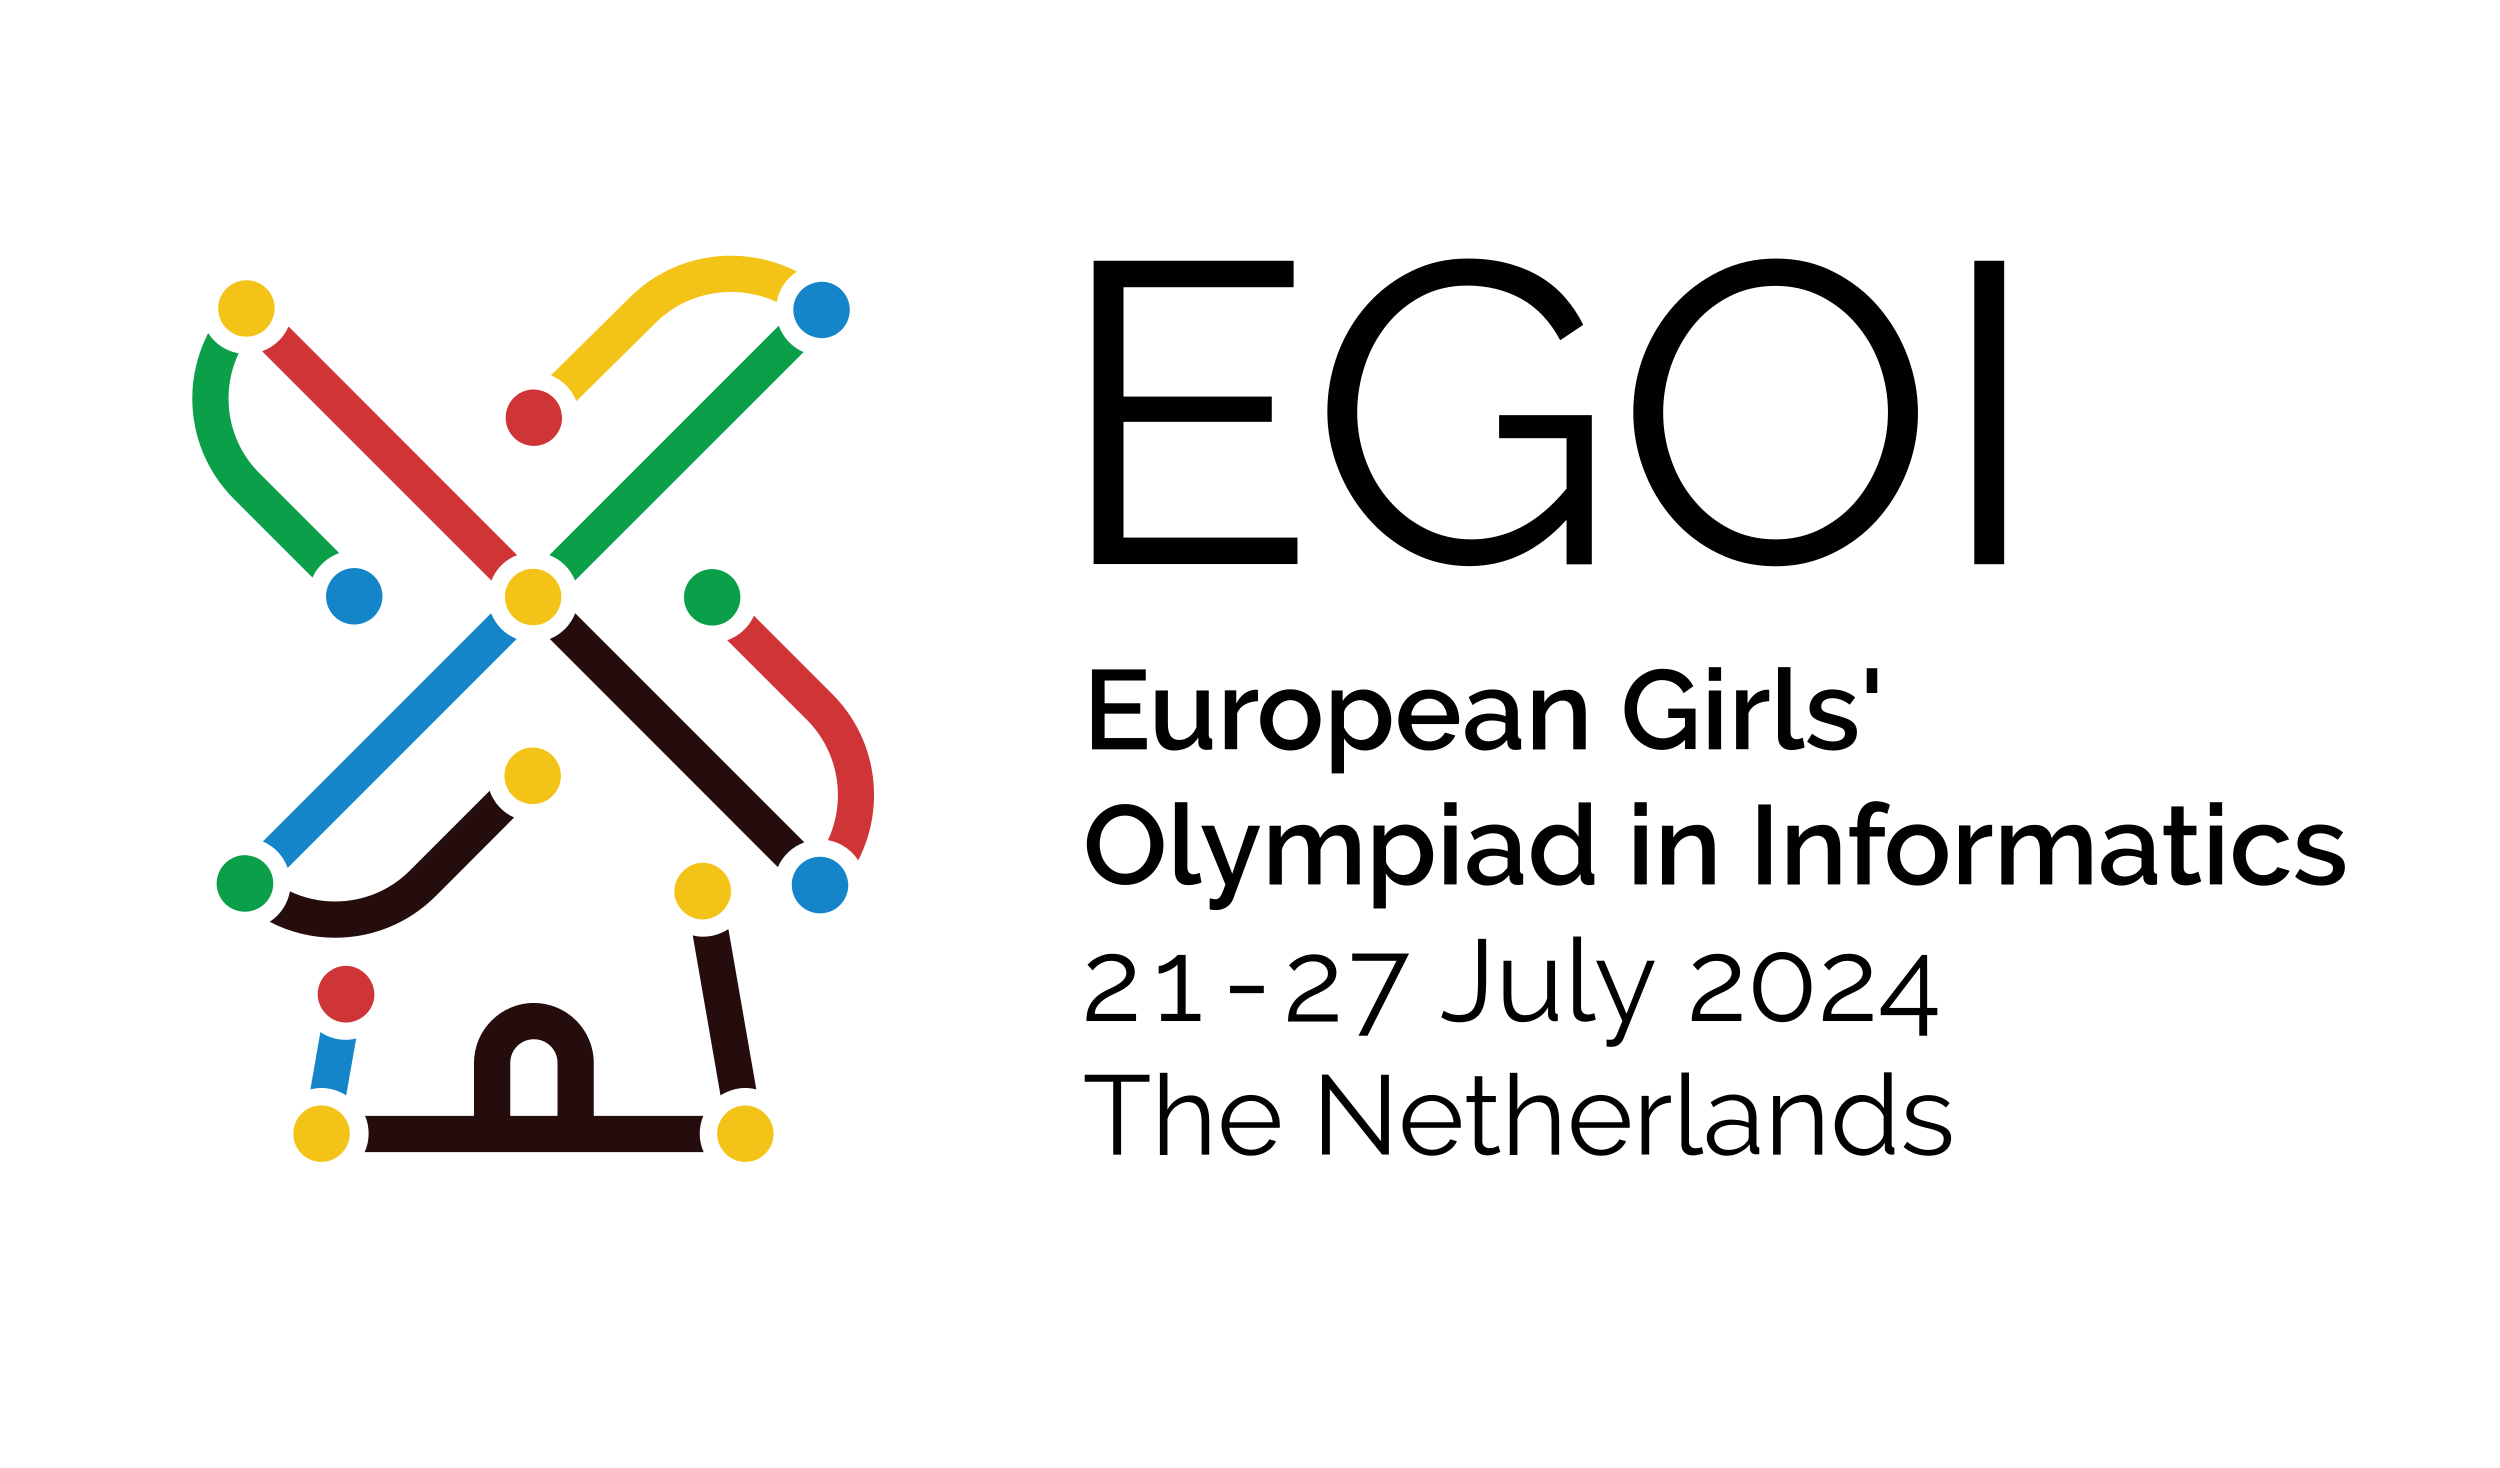 <?xml version="1.0" encoding="UTF-8"?>
<svg version="1.1" id="Layer_1" x="0px" y="0px" viewBox="0 0 1682.5 987.7" style="enable-background:new 0 0 1682.5 987.7;" xmlns="http://www.w3.org/2000/svg">
  <style type="text/css">
	.st0{fill:#010101;}
	.st1{fill:#250D0E;}
	.st2{fill:#F3C417;}
	.st3{fill:#1385C8;}
	.st4{fill:#CF3537;}
	.st5{fill:#0B9F49;}
	@keyframes wind { /* define the animation wind */
	    from { /* CSS start */
		transform-origin: 358.817px 401.595px; 
	  	transform: rotate3d(0,0,1,0deg);
	    } 

	    to { /* CSS final state */
		transform-origin: 358.817px 401.595px; 
	  	transform: rotate3d(0,0,1,360deg);
	    } 
	}
	.sail{
	  animation: wind 4s normal linear infinite; /* apply animation wind */
	}
</style>
  <g>
    <path class="st0" d="M873.2,361.8v17.8H736V175.5h134.6v17.8H756.1v73.6h99.8v17h-99.8v77.9H873.2z"/>
    <path class="st0" d="M1054.4,349.7c-19,20.9-40.8,31.3-65.6,31.3c-13.8,0-26.5-3-38.1-8.9c-11.6-5.9-21.7-13.8-30.2-23.6 s-15.2-20.8-20-33.2c-4.8-12.4-7.2-25.1-7.2-38.1c0-13.6,2.4-26.6,7-39.1c4.7-12.5,11.3-23.4,19.7-32.9 c8.4-9.5,18.4-17.1,29.9-22.7c11.5-5.7,24.1-8.5,37.7-8.5c10,0,19.1,1.1,27.3,3.3c8.2,2.2,15.6,5.3,22,9.2 c6.4,3.9,12,8.6,16.7,14.1c4.7,5.5,8.7,11.5,11.9,18L1050,229c-6.7-12.6-15.4-21.9-26.2-27.9c-10.7-5.9-22.9-8.9-36.5-8.9 c-11.3,0-21.5,2.4-30.6,7.2c-9.1,4.8-16.9,11.2-23.3,19.1c-6.4,8-11.4,17.1-14.8,27.3s-5.2,20.8-5.2,31.8c0,11.5,2,22.4,5.9,32.8 c3.9,10.3,9.3,19.4,16.3,27.2c6.9,7.8,15,13.9,24.3,18.5c9.3,4.6,19.4,6.9,30.3,6.9c11.7,0,22.9-2.7,33.5-8.2s20.9-14.1,30.6-26 v-33.9h-45.4v-15.5h62.4v100.4h-17V349.7z"/>
    <path class="st0" d="M1195,381.1c-14.2,0-27.2-2.9-39-8.8c-11.8-5.8-21.9-13.6-30.3-23.3c-8.4-9.7-15-20.7-19.6-33.2 c-4.6-12.5-6.9-25.2-6.9-38.2c0-13.6,2.4-26.6,7.3-39.1c4.9-12.5,11.7-23.5,20.3-33.1c8.6-9.6,18.8-17.2,30.5-22.9 c11.7-5.7,24.3-8.5,38-8.5c14.2,0,27.2,3,39,9.1c11.8,6,21.9,13.9,30.2,23.7c8.3,9.8,14.8,20.8,19.4,33.2c4.6,12.4,6.9,25,6.9,37.8 c0,13.6-2.4,26.6-7.3,39.1c-4.9,12.5-11.6,23.4-20.1,32.9c-8.5,9.5-18.6,17.1-30.3,22.7C1221.2,378.3,1208.6,381.1,1195,381.1z M1119.3,277.6c0,11.1,1.8,21.8,5.5,32.1c3.6,10.3,8.8,19.4,15.5,27.3c6.7,8,14.7,14.3,23.9,19c9.2,4.7,19.5,7,30.8,7 c11.5,0,21.9-2.5,31.3-7.5c9.4-5,17.4-11.5,23.9-19.6c6.5-8,11.5-17.2,15.1-27.3c3.6-10.2,5.3-20.5,5.3-31.1 c0-11.1-1.9-21.8-5.6-32.1c-3.7-10.3-9-19.3-15.7-27.2c-6.7-7.9-14.7-14.1-23.9-18.8c-9.2-4.7-19.4-7-30.5-7 c-11.5,0-22,2.4-31.4,7.3c-9.4,4.9-17.4,11.4-23.9,19.4c-6.5,8.1-11.5,17.2-15.1,27.3C1121.1,256.7,1119.3,267,1119.3,277.6z"/>
    <path class="st0" d="M1328.7,379.7V175.5h20.1v204.2H1328.7z"/>
  </g>
  <g>
    <path class="st0" d="M771.8,496.8v7.5h-36.9v-53.8h36.2v7.5h-27.7v15.3h24v7h-24v16.4H771.8z"/>
    <path class="st0" d="M790.3,505.1c-4.2,0-7.3-1.4-9.4-4.1c-2.1-2.7-3.2-6.7-3.2-12.1v-24.2h8.3v22.6c0,7.1,2.5,10.7,7.6,10.7 c2.4,0,4.6-0.7,6.7-2.2c2.1-1.5,3.8-3.6,4.9-6.4v-24.7h8.3v29.8c0,1,0.2,1.6,0.5,2c0.3,0.4,0.9,0.6,1.8,0.7v7.1 c-0.9,0.2-1.6,0.3-2.1,0.3c-0.6,0-1.1,0.1-1.6,0.1c-1.5,0-2.8-0.4-3.9-1.2c-1.1-0.8-1.6-1.9-1.7-3.2l-0.1-3.9 c-1.8,2.9-4.1,5.1-6.9,6.6C796.7,504.3,793.6,505.1,790.3,505.1z"/>
    <path class="st0" d="M846.5,471.9c-3.2,0.1-6.1,0.8-8.6,2.2c-2.5,1.4-4.3,3.4-5.3,5.9v24.2h-8.3v-39.6h7.7v8.9 c1.4-2.7,3.1-4.9,5.3-6.6c2.2-1.6,4.6-2.5,7.1-2.7c0.5,0,0.9,0,1.3,0c0.3,0,0.6,0,0.9,0.1V471.9z"/>
    <path class="st0" d="M868.4,505.1c-3.1,0-5.9-0.6-8.4-1.7c-2.5-1.1-4.6-2.6-6.4-4.5c-1.8-1.9-3.1-4.1-4.1-6.6 c-1-2.5-1.4-5.1-1.4-7.8c0-2.7,0.5-5.3,1.4-7.8c1-2.5,2.3-4.7,4.1-6.6c1.8-1.9,3.9-3.4,6.4-4.5c2.5-1.1,5.3-1.7,8.4-1.7 s5.9,0.6,8.4,1.7c2.5,1.1,4.6,2.6,6.4,4.5c1.8,1.9,3.2,4.1,4.1,6.6c1,2.5,1.4,5.1,1.4,7.8c0,2.7-0.5,5.3-1.4,7.8 c-1,2.5-2.3,4.7-4.1,6.6c-1.8,1.9-3.9,3.4-6.4,4.5C874.2,504.5,871.4,505.1,868.4,505.1z M856.5,484.6c0,1.9,0.3,3.7,0.9,5.3 c0.6,1.6,1.4,3,2.5,4.2c1.1,1.2,2.3,2.1,3.7,2.8c1.4,0.7,3,1,4.7,1c1.7,0,3.2-0.3,4.7-1c1.4-0.7,2.7-1.6,3.7-2.8 c1.1-1.2,1.9-2.6,2.5-4.2c0.6-1.6,0.9-3.4,0.9-5.3c0-1.9-0.3-3.6-0.9-5.3c-0.6-1.6-1.4-3.1-2.5-4.3c-1.1-1.2-2.3-2.2-3.7-2.8 c-1.4-0.7-3-1-4.7-1c-1.6,0-3.1,0.4-4.6,1.1c-1.4,0.7-2.7,1.7-3.8,2.9c-1.1,1.2-1.9,2.6-2.5,4.3C856.9,481,856.5,482.8,856.5,484.6 z"/>
    <path class="st0" d="M918.7,505.1c-3.2,0-6-0.8-8.4-2.3c-2.4-1.5-4.4-3.5-5.8-5.9v23.6h-8.3v-55.8h7.4v7.1c1.5-2.4,3.5-4.3,5.9-5.7 c2.4-1.4,5.1-2.1,8.1-2.1c2.7,0,5.2,0.6,7.5,1.7c2.3,1.1,4.2,2.6,5.9,4.5c1.7,1.9,3,4,3.9,6.5c0.9,2.5,1.4,5.1,1.4,7.8 c0,2.9-0.4,5.6-1.3,8.1c-0.9,2.5-2.1,4.7-3.6,6.5c-1.6,1.8-3.4,3.3-5.6,4.4C923.6,504.5,921.2,505.1,918.7,505.1z M915.9,498 c1.8,0,3.4-0.4,4.8-1.1c1.4-0.8,2.7-1.8,3.7-3s1.8-2.7,2.4-4.3c0.6-1.6,0.8-3.3,0.8-5c0-1.8-0.3-3.5-0.9-5.2 c-0.6-1.6-1.5-3-2.6-4.2c-1.1-1.2-2.4-2.2-3.9-2.9c-1.5-0.7-3.2-1.1-4.9-1.1c-1.1,0-2.2,0.2-3.3,0.6c-1.2,0.4-2.2,1-3.3,1.7 c-1,0.7-1.9,1.5-2.6,2.5c-0.8,0.9-1.3,2-1.6,3.1v10.4c0.5,1.2,1.2,2.3,2,3.4c0.8,1.1,1.7,2,2.7,2.7c1,0.8,2,1.4,3.2,1.8 C913.5,497.7,914.7,498,915.9,498z"/>
    <path class="st0" d="M961.7,505.1c-3.1,0-5.9-0.5-8.4-1.6c-2.5-1.1-4.7-2.6-6.5-4.4c-1.8-1.9-3.2-4-4.2-6.5c-1-2.5-1.5-5.1-1.5-7.9 c0-2.8,0.5-5.4,1.5-7.9c1-2.5,2.4-4.7,4.2-6.6c1.8-1.9,4-3.4,6.5-4.5c2.5-1.1,5.4-1.6,8.5-1.6c3.1,0,5.9,0.6,8.4,1.7 c2.5,1.1,4.6,2.6,6.4,4.4c1.8,1.8,3.1,4,4,6.4c0.9,2.4,1.4,5,1.4,7.7c0,0.6,0,1.2-0.1,1.7c-0.1,0.5-0.1,1-0.2,1.3H950 c0.1,1.8,0.6,3.4,1.2,4.8c0.7,1.4,1.6,2.6,2.7,3.7c1.1,1,2.3,1.8,3.7,2.4c1.4,0.6,2.8,0.8,4.4,0.8c1.1,0,2.2-0.1,3.3-0.4 c1.1-0.3,2.1-0.7,3-1.2c0.9-0.5,1.7-1.2,2.4-1.9c0.7-0.8,1.3-1.6,1.7-2.5l7.1,2c-1.4,3-3.6,5.4-6.8,7.3 C969.6,504.1,965.9,505.1,961.7,505.1z M973.8,481.5c-0.2-1.7-0.6-3.2-1.3-4.6c-0.7-1.4-1.5-2.6-2.6-3.6c-1.1-1-2.3-1.8-3.7-2.3 c-1.4-0.6-2.9-0.8-4.5-0.8c-1.6,0-3,0.3-4.4,0.8s-2.6,1.3-3.7,2.3c-1.1,1-1.9,2.2-2.6,3.6c-0.7,1.4-1.1,3-1.2,4.6H973.8z"/>
    <path class="st0" d="M999.4,505.1c-1.9,0-3.7-0.3-5.3-1c-1.7-0.6-3.1-1.5-4.2-2.6c-1.2-1.1-2.1-2.4-2.8-3.9c-0.7-1.5-1-3.2-1-4.9 c0-1.9,0.4-3.6,1.2-5.1c0.8-1.5,2-2.8,3.5-3.9c1.5-1.1,3.3-2,5.3-2.6c2-0.6,4.3-0.9,6.8-0.9c1.9,0,3.7,0.2,5.5,0.5 c1.8,0.3,3.5,0.8,4.9,1.3v-2.7c0-2.9-0.8-5.2-2.5-6.9c-1.7-1.6-4.1-2.5-7.2-2.5c-2.1,0-4.2,0.4-6.3,1.2c-2,0.8-4.2,1.9-6.3,3.4 l-2.6-5.3c5.1-3.4,10.4-5.2,15.9-5.2c5.5,0,9.7,1.4,12.7,4.2c3,2.8,4.5,6.8,4.5,12v14.3c0,1.8,0.7,2.7,2.2,2.7v7.1 c-0.8,0.2-1.5,0.3-2.1,0.3c-0.6,0-1.2,0.1-1.7,0.1c-1.6,0-2.9-0.4-3.8-1.2c-0.9-0.8-1.4-1.8-1.6-3.1l-0.2-2.5 c-1.8,2.3-4,4.1-6.5,5.3C1005.1,504.5,1002.3,505.1,999.4,505.1z M1001.6,498.9c2,0,3.9-0.4,5.7-1.1c1.8-0.7,3.2-1.8,4.2-3.1 c1.1-0.9,1.6-1.9,1.6-2.9v-5.2c-1.4-0.6-2.9-1-4.5-1.3c-1.6-0.3-3.1-0.4-4.7-0.4c-3,0-5.4,0.6-7.3,1.9c-1.9,1.3-2.8,3-2.8,5.1 c0,2,0.7,3.6,2.2,5C997.5,498.3,999.4,498.9,1001.6,498.9z"/>
    <path class="st0" d="M1067.1,504.3h-8.3v-22.2c0-3.7-0.6-6.5-1.8-8.1c-1.2-1.7-2.9-2.5-5.3-2.5c-1.2,0-2.4,0.2-3.6,0.7 c-1.2,0.5-2.4,1.1-3.4,1.9s-2,1.8-2.8,3c-0.8,1.1-1.5,2.4-1.9,3.7v23.6h-8.3v-39.6h7.6v8c1.5-2.7,3.7-4.8,6.6-6.3 c2.9-1.5,6.1-2.3,9.5-2.3c2.4,0,4.3,0.4,5.8,1.3c1.5,0.9,2.7,2,3.6,3.5c0.9,1.5,1.5,3.2,1.9,5.2s0.5,4,0.5,6.2V504.3z"/>
    <path class="st0" d="M1134.2,497.7c-4.5,4.7-9.8,7-15.7,7c-3.6,0-6.9-0.7-10-2.2c-3.1-1.5-5.8-3.5-8-6s-4-5.5-5.3-8.8 c-1.3-3.3-1.9-6.8-1.9-10.5s0.6-7.1,1.9-10.4c1.3-3.3,3.1-6.2,5.3-8.6s5-4.4,8.1-5.9s6.5-2.2,10.2-2.2c5.1,0,9.5,1.1,12.9,3.2 c3.5,2.1,6.1,5,7.9,8.5l-6.5,4.7c-1.5-2.9-3.5-5.1-6.1-6.6s-5.4-2.2-8.5-2.2c-2.5,0-4.8,0.5-6.9,1.6c-2.1,1.1-3.8,2.5-5.3,4.3 c-1.5,1.8-2.6,3.9-3.4,6.2c-0.8,2.4-1.2,4.9-1.2,7.4c0,2.7,0.4,5.3,1.3,7.7c0.9,2.4,2.1,4.4,3.6,6.2c1.5,1.8,3.4,3.2,5.5,4.2 c2.1,1,4.4,1.6,6.9,1.6c2.7,0,5.3-0.6,7.8-1.9s4.9-3.3,7.2-6v-5.8h-11.3v-6.3h18.4v27.2h-7.1V497.7z"/>
    <path class="st0" d="M1150,458.2V449h8.3v9.2H1150z M1150,504.3v-39.6h8.3v39.6H1150z"/>
    <path class="st0" d="M1190.6,471.9c-3.2,0.1-6.1,0.8-8.6,2.2s-4.3,3.4-5.3,5.9v24.2h-8.3v-39.6h7.7v8.9c1.4-2.7,3.1-4.9,5.3-6.6 c2.2-1.6,4.6-2.5,7.1-2.7c0.5,0,0.9,0,1.3,0c0.3,0,0.6,0,0.9,0.1V471.9z"/>
    <path class="st0" d="M1196.7,449h8.3v43.9c0,1.5,0.4,2.6,1.1,3.4c0.8,0.8,1.8,1.2,3.2,1.2c0.6,0,1.2-0.1,1.9-0.3 c0.7-0.2,1.4-0.4,2.1-0.7l1.2,6.5c-1.2,0.6-2.7,1-4.3,1.3c-1.7,0.3-3.1,0.5-4.5,0.5c-2.9,0-5.1-0.8-6.7-2.4 c-1.6-1.6-2.4-3.8-2.4-6.7V449z"/>
    <path class="st0" d="M1233.8,505.1c-3.2,0-6.4-0.5-9.5-1.6c-3.2-1-5.9-2.5-8.1-4.4l3.3-5.3c2.4,1.7,4.7,3,7,3.9 c2.3,0.9,4.7,1.3,7.1,1.3c2.5,0,4.4-0.5,5.9-1.4c1.4-1,2.2-2.3,2.2-4.1c0-1.7-0.8-2.9-2.4-3.6c-1.6-0.8-4.1-1.6-7.6-2.5 c-2.5-0.7-4.6-1.3-6.4-1.9c-1.8-0.6-3.2-1.3-4.3-2.1c-1.1-0.8-1.9-1.7-2.4-2.8c-0.5-1.1-0.8-2.3-0.8-3.9c0-2,0.4-3.8,1.2-5.4 c0.8-1.6,1.9-2.9,3.3-4c1.4-1.1,3-1.9,4.9-2.5c1.9-0.6,3.9-0.8,6.1-0.8c3,0,5.8,0.5,8.3,1.4c2.6,0.9,4.9,2.2,6.9,3.9l-3.6,5 c-3.7-2.9-7.6-4.4-11.7-4.4c-2.1,0-3.9,0.4-5.3,1.3c-1.4,0.9-2.2,2.3-2.2,4.2c0,0.8,0.1,1.5,0.4,2c0.3,0.6,0.8,1,1.5,1.4 c0.7,0.4,1.6,0.8,2.7,1.1c1.1,0.3,2.4,0.7,4,1.1c2.7,0.7,5,1.3,6.9,2c1.9,0.7,3.6,1.4,4.8,2.3c1.3,0.9,2.2,1.9,2.8,3.1 c0.6,1.2,0.9,2.6,0.9,4.3c0,3.8-1.4,6.8-4.3,9S1238.7,505.1,1233.8,505.1z"/>
    <path class="st0" d="M1256.3,466.4v-16.7h7.1v16.7H1256.3z"/>
    <path class="st0" d="M757.2,595.6c-3.8,0-7.3-0.8-10.5-2.3c-3.2-1.5-5.9-3.6-8.1-6.1c-2.3-2.6-4-5.5-5.3-8.8 c-1.2-3.3-1.9-6.6-1.9-10.1c0-3.6,0.6-7,2-10.3c1.3-3.3,3.1-6.2,5.4-8.7c2.3-2.5,5-4.5,8.2-6c3.2-1.5,6.6-2.2,10.3-2.2 c3.8,0,7.3,0.8,10.5,2.4c3.2,1.6,5.9,3.7,8.1,6.3c2.2,2.6,4,5.5,5.2,8.7c1.2,3.3,1.9,6.6,1.9,10c0,3.6-0.6,7-1.9,10.3 c-1.3,3.3-3.1,6.2-5.4,8.7c-2.3,2.5-5.1,4.5-8.2,6C764.3,594.9,760.9,595.6,757.2,595.6z M740.1,568.3c0,2.5,0.4,5,1.2,7.4 c0.8,2.4,2,4.5,3.5,6.3c1.5,1.8,3.3,3.3,5.4,4.4c2.1,1.1,4.5,1.6,7.1,1.6c2.7,0,5.1-0.6,7.2-1.7c2.1-1.1,3.9-2.6,5.3-4.5 c1.5-1.9,2.6-4,3.3-6.3c0.8-2.3,1.1-4.7,1.1-7.1c0-2.6-0.4-5-1.2-7.4c-0.8-2.3-2-4.4-3.5-6.2c-1.5-1.8-3.3-3.2-5.4-4.3 c-2.1-1.1-4.4-1.6-7-1.6c-2.7,0-5.1,0.6-7.3,1.7c-2.1,1.1-3.9,2.6-5.4,4.4c-1.5,1.8-2.6,3.9-3.4,6.2 C740.5,563.5,740.1,565.9,740.1,568.3z"/>
    <path class="st0" d="M790.8,539.9h8.3v43.9c0,1.5,0.4,2.6,1.1,3.4s1.8,1.2,3.2,1.2c0.6,0,1.2-0.1,1.9-0.3c0.7-0.2,1.4-0.4,2.1-0.7 l1.2,6.5c-1.2,0.6-2.7,1-4.3,1.3c-1.7,0.3-3.1,0.5-4.5,0.5c-2.9,0-5.1-0.8-6.7-2.4c-1.6-1.6-2.4-3.8-2.4-6.7V539.9z"/>
    <path class="st0" d="M814.1,604.6c0.8,0.2,1.5,0.3,2.2,0.4c0.7,0.1,1.3,0.2,1.8,0.2c0.6,0,1.2-0.1,1.7-0.4c0.5-0.3,1-0.8,1.5-1.5 c0.5-0.7,1-1.7,1.5-3c0.5-1.3,1.2-2.9,1.9-5l-16.3-39.6h8.6l12.3,32.3l10.9-32.3h7.9l-18,48.8c-0.8,2.3-2.2,4.2-4.2,5.7 c-2,1.5-4.6,2.3-7.7,2.3c-0.6,0-1.2,0-1.9-0.1c-0.6-0.1-1.4-0.2-2.2-0.5V604.6z"/>
    <path class="st0" d="M914.8,595.2h-8.3V573c0-3.7-0.6-6.4-1.8-8.1c-1.2-1.7-3-2.6-5.3-2.6c-2.4,0-4.5,0.9-6.5,2.6 c-1.9,1.7-3.3,4-4.2,6.8v23.5h-8.3V573c0-3.7-0.6-6.5-1.8-8.1c-1.2-1.7-2.9-2.5-5.2-2.5c-2.4,0-4.5,0.9-6.5,2.6 c-2,1.7-3.4,4-4.2,6.7v23.6h-8.3v-39.6h7.6v8c1.6-2.8,3.6-4.9,6.2-6.4c2.6-1.5,5.5-2.2,8.8-2.2c3.3,0,5.9,0.9,7.8,2.6 c1.9,1.7,3.1,3.9,3.5,6.4c1.7-2.9,3.8-5.2,6.3-6.7c2.5-1.5,5.4-2.3,8.6-2.3c2.3,0,4.3,0.4,5.8,1.3c1.5,0.9,2.8,2.1,3.7,3.5 c0.9,1.5,1.5,3.2,1.9,5.1c0.4,1.9,0.5,4,0.5,6.2V595.2z"/>
    <path class="st0" d="M946.9,596c-3.2,0-6-0.8-8.4-2.3c-2.4-1.5-4.4-3.5-5.8-5.9v23.6h-8.3v-55.8h7.4v7.1c1.5-2.4,3.5-4.3,5.9-5.7 c2.4-1.4,5.1-2.1,8.1-2.1c2.7,0,5.2,0.6,7.5,1.7c2.3,1.1,4.2,2.6,5.9,4.5c1.7,1.9,3,4,3.9,6.5c0.9,2.5,1.4,5.1,1.4,7.8 c0,2.9-0.4,5.6-1.3,8.1c-0.9,2.5-2.1,4.7-3.6,6.5c-1.6,1.8-3.4,3.3-5.6,4.4C951.9,595.4,949.5,596,946.9,596z M944.2,588.9 c1.8,0,3.4-0.4,4.8-1.1c1.4-0.8,2.7-1.8,3.7-3c1-1.3,1.8-2.7,2.4-4.3c0.6-1.6,0.8-3.3,0.8-5c0-1.8-0.3-3.5-0.9-5.2 c-0.6-1.6-1.5-3-2.6-4.2c-1.1-1.2-2.4-2.2-3.9-2.9c-1.5-0.7-3.2-1.1-4.9-1.1c-1.1,0-2.2,0.2-3.3,0.6c-1.2,0.4-2.2,1-3.3,1.7 c-1,0.7-1.9,1.5-2.6,2.5c-0.8,0.9-1.3,2-1.6,3.1v10.4c0.5,1.2,1.2,2.3,2,3.4c0.8,1.1,1.7,2,2.7,2.7c1,0.8,2,1.4,3.2,1.8 C941.8,588.6,943,588.9,944.2,588.9z"/>
    <path class="st0" d="M972,549.1v-9.2h8.3v9.2H972z M972,595.2v-39.6h8.3v39.6H972z"/>
    <path class="st0" d="M1000.8,596c-1.9,0-3.7-0.3-5.3-1c-1.7-0.6-3.1-1.5-4.2-2.6c-1.2-1.1-2.1-2.4-2.8-3.9c-0.7-1.5-1-3.2-1-4.9 c0-1.9,0.4-3.6,1.2-5.1s2-2.8,3.5-3.9c1.5-1.1,3.3-2,5.3-2.6c2-0.6,4.3-0.9,6.8-0.9c1.9,0,3.7,0.2,5.5,0.5c1.8,0.3,3.5,0.8,4.9,1.3 v-2.7c0-2.9-0.8-5.2-2.5-6.9c-1.7-1.6-4.1-2.5-7.2-2.5c-2.1,0-4.2,0.4-6.3,1.2c-2,0.8-4.2,1.9-6.3,3.4l-2.6-5.3 c5.1-3.4,10.4-5.2,15.9-5.2c5.5,0,9.7,1.4,12.7,4.2c3,2.8,4.5,6.8,4.5,12v14.3c0,1.8,0.7,2.7,2.2,2.7v7.1c-0.8,0.2-1.5,0.3-2.1,0.3 c-0.6,0-1.2,0.1-1.7,0.1c-1.6,0-2.9-0.4-3.8-1.2c-0.9-0.8-1.4-1.8-1.6-3.1l-0.2-2.5c-1.8,2.3-4,4.1-6.5,5.3 C1006.6,595.4,1003.8,596,1000.8,596z M1003.1,589.9c2,0,3.9-0.4,5.7-1.1c1.8-0.7,3.2-1.8,4.2-3.1c1.1-0.9,1.6-1.9,1.6-2.9v-5.2 c-1.4-0.6-2.9-1-4.5-1.3c-1.6-0.3-3.1-0.4-4.7-0.4c-3,0-5.4,0.6-7.3,1.9c-1.9,1.3-2.8,3-2.8,5.1c0,2,0.7,3.6,2.2,5 C999,589.2,1000.8,589.9,1003.1,589.9z"/>
    <path class="st0" d="M1049.2,596c-2.7,0-5.1-0.5-7.4-1.6c-2.3-1.1-4.2-2.6-5.9-4.4c-1.7-1.9-3-4.1-3.9-6.6s-1.4-5.2-1.4-8.1 c0-2.8,0.4-5.4,1.3-7.8c0.9-2.5,2.1-4.6,3.7-6.5s3.5-3.3,5.6-4.4c2.1-1.1,4.5-1.6,7.1-1.6c3.2,0,6,0.8,8.4,2.3 c2.4,1.5,4.3,3.5,5.7,5.9v-23.2h8.3v45.5c0,1,0.2,1.6,0.5,2s0.9,0.6,1.8,0.7v7.1c-0.9,0.2-1.5,0.3-2.1,0.3c-0.5,0-1,0.1-1.3,0.1 c-1.7,0-3-0.4-4.1-1.3c-1.1-0.9-1.6-2-1.7-3.3l-0.1-3c-1.5,2.5-3.5,4.4-6,5.8C1055.1,595.3,1052.3,596,1049.2,596z M1051.2,588.9 c1.2,0,2.4-0.2,3.6-0.6c1.2-0.4,2.3-1,3.3-1.7c1-0.7,1.9-1.5,2.6-2.5c0.7-1,1.2-2,1.5-3.1v-10.4c-0.4-1.3-1.1-2.4-1.9-3.5 s-1.8-2-2.8-2.7c-1.1-0.8-2.2-1.3-3.4-1.7c-1.2-0.4-2.4-0.6-3.6-0.6c-1.7,0-3.2,0.4-4.6,1.1c-1.4,0.8-2.6,1.8-3.6,3 c-1,1.3-1.8,2.7-2.4,4.3c-0.6,1.6-0.9,3.3-0.9,5c0,1.8,0.3,3.5,1,5.2c0.6,1.6,1.5,3,2.6,4.2c1.1,1.2,2.4,2.2,3.8,2.9 C1048,588.5,1049.6,588.9,1051.2,588.9z"/>
    <path class="st0" d="M1100,549.1v-9.2h8.3v9.2H1100z M1100,595.2v-39.6h8.3v39.6H1100z"/>
    <path class="st0" d="M1153.9,595.2h-8.3V573c0-3.7-0.6-6.5-1.8-8.1c-1.2-1.7-2.9-2.5-5.3-2.5c-1.2,0-2.4,0.2-3.6,0.7 s-2.4,1.1-3.4,1.9s-2,1.8-2.8,3c-0.8,1.1-1.5,2.4-1.9,3.7v23.6h-8.3v-39.6h7.6v8c1.5-2.7,3.7-4.8,6.6-6.3c2.9-1.5,6.1-2.3,9.5-2.3 c2.4,0,4.3,0.4,5.8,1.3c1.5,0.9,2.7,2,3.6,3.5c0.9,1.5,1.5,3.2,1.9,5.2s0.5,4,0.5,6.2V595.2z"/>
    <path class="st0" d="M1183.3,595.2v-53.8h8.5v53.8H1183.3z"/>
    <path class="st0" d="M1238.4,595.2h-8.3V573c0-3.7-0.6-6.5-1.8-8.1c-1.2-1.7-2.9-2.5-5.3-2.5c-1.2,0-2.4,0.2-3.6,0.7 c-1.2,0.5-2.4,1.1-3.4,1.9c-1.1,0.8-2,1.8-2.8,3s-1.5,2.4-1.9,3.7v23.6h-8.3v-39.6h7.6v8c1.5-2.7,3.7-4.8,6.6-6.3 c2.9-1.5,6.1-2.3,9.5-2.3c2.4,0,4.3,0.4,5.8,1.3c1.5,0.9,2.7,2,3.6,3.5c0.9,1.5,1.5,3.2,1.9,5.2s0.5,4,0.5,6.2V595.2z"/>
    <path class="st0" d="M1250,595.2V563h-5.3v-6.4h5.3V555c0-4.9,1.1-8.8,3.4-11.6c2.3-2.8,5.4-4.2,9.2-4.2c1.6,0,3.2,0.2,4.8,0.6 c1.6,0.4,3.1,1,4.5,1.8l-1.8,6.2c-0.8-0.5-1.7-0.8-2.7-1.1s-2-0.5-3-0.5c-2,0-3.5,0.7-4.5,2.2c-1,1.5-1.6,3.6-1.6,6.4v1.8h10.2v6.4 h-10.2v32.2H1250z"/>
    <path class="st0" d="M1290.5,596c-3.1,0-5.9-0.6-8.4-1.7c-2.5-1.1-4.6-2.6-6.4-4.5c-1.8-1.9-3.1-4.1-4.1-6.6 c-1-2.5-1.4-5.1-1.4-7.8c0-2.7,0.5-5.3,1.4-7.8c1-2.5,2.3-4.7,4.1-6.6c1.8-1.9,3.9-3.4,6.4-4.5s5.3-1.7,8.4-1.7 c3.1,0,5.9,0.6,8.4,1.7c2.5,1.1,4.6,2.6,6.4,4.5c1.8,1.9,3.2,4.1,4.1,6.6c1,2.5,1.4,5.1,1.4,7.8c0,2.7-0.5,5.3-1.4,7.8 c-1,2.5-2.3,4.7-4.1,6.6c-1.8,1.9-3.9,3.4-6.4,4.5C1296.4,595.4,1293.6,596,1290.5,596z M1278.7,575.5c0,1.9,0.3,3.7,0.9,5.3 c0.6,1.6,1.4,3,2.5,4.2c1.1,1.2,2.3,2.1,3.7,2.8c1.4,0.7,3,1,4.7,1c1.7,0,3.2-0.3,4.7-1s2.7-1.6,3.7-2.8c1.1-1.2,1.9-2.6,2.5-4.2 c0.6-1.6,0.9-3.4,0.9-5.3c0-1.9-0.3-3.6-0.9-5.3c-0.6-1.6-1.4-3.1-2.5-4.3c-1.1-1.2-2.3-2.2-3.7-2.8s-3-1-4.7-1 c-1.6,0-3.1,0.4-4.6,1.1c-1.4,0.7-2.7,1.7-3.8,2.9c-1.1,1.2-1.9,2.6-2.5,4.3C1279,571.9,1278.7,573.7,1278.7,575.5z"/>
    <path class="st0" d="M1340.6,562.8c-3.2,0.1-6.1,0.8-8.6,2.2c-2.5,1.4-4.3,3.4-5.3,5.9v24.2h-8.3v-39.6h7.7v8.9 c1.4-2.7,3.1-4.9,5.3-6.6c2.2-1.6,4.6-2.5,7.1-2.7c0.5,0,0.9,0,1.3,0c0.3,0,0.6,0,0.9,0.1V562.8z"/>
    <path class="st0" d="M1407.3,595.2h-8.3V573c0-3.7-0.6-6.4-1.8-8.1c-1.2-1.7-3-2.6-5.3-2.6c-2.4,0-4.5,0.9-6.5,2.6 c-1.9,1.7-3.3,4-4.2,6.8v23.5h-8.3V573c0-3.7-0.6-6.5-1.8-8.1c-1.2-1.7-2.9-2.5-5.2-2.5c-2.4,0-4.5,0.9-6.5,2.6 c-2,1.7-3.4,4-4.2,6.7v23.6h-8.3v-39.6h7.6v8c1.6-2.8,3.6-4.9,6.2-6.4c2.6-1.5,5.5-2.2,8.8-2.2c3.3,0,5.9,0.9,7.8,2.6 c1.9,1.7,3.1,3.9,3.5,6.4c1.7-2.9,3.8-5.2,6.3-6.7c2.5-1.5,5.4-2.3,8.6-2.3c2.3,0,4.3,0.4,5.8,1.3c1.5,0.9,2.8,2.1,3.7,3.5 c0.9,1.5,1.5,3.2,1.9,5.1c0.4,1.9,0.5,4,0.5,6.2V595.2z"/>
    <path class="st0" d="M1427.4,596c-1.9,0-3.7-0.3-5.3-1c-1.7-0.6-3.1-1.5-4.2-2.6c-1.2-1.1-2.1-2.4-2.8-3.9c-0.7-1.5-1-3.2-1-4.9 c0-1.9,0.4-3.6,1.2-5.1s2-2.8,3.5-3.9c1.5-1.1,3.3-2,5.3-2.6c2-0.6,4.3-0.9,6.8-0.9c1.9,0,3.7,0.2,5.5,0.5c1.8,0.3,3.5,0.8,4.9,1.3 v-2.7c0-2.9-0.8-5.2-2.5-6.9c-1.7-1.6-4.1-2.5-7.2-2.5c-2.1,0-4.2,0.4-6.3,1.2c-2,0.8-4.2,1.9-6.3,3.4l-2.6-5.3 c5.1-3.4,10.4-5.2,15.9-5.2c5.5,0,9.7,1.4,12.7,4.2c3,2.8,4.5,6.8,4.5,12v14.3c0,1.8,0.7,2.7,2.2,2.7v7.1c-0.8,0.2-1.5,0.3-2.1,0.3 c-0.6,0-1.2,0.1-1.7,0.1c-1.6,0-2.9-0.4-3.8-1.2c-0.9-0.8-1.4-1.8-1.6-3.1l-0.2-2.5c-1.8,2.3-4,4.1-6.5,5.3 C1433.2,595.4,1430.4,596,1427.4,596z M1429.7,589.9c2,0,3.9-0.4,5.7-1.1c1.8-0.7,3.2-1.8,4.2-3.1c1.1-0.9,1.6-1.9,1.6-2.9v-5.2 c-1.4-0.6-2.9-1-4.5-1.3c-1.6-0.3-3.1-0.4-4.7-0.4c-3,0-5.4,0.6-7.3,1.9c-1.9,1.3-2.8,3-2.8,5.1c0,2,0.7,3.6,2.2,5 C1425.6,589.2,1427.4,589.9,1429.7,589.9z"/>
    <path class="st0" d="M1481.4,593.2c-1.1,0.5-2.5,1.1-4.4,1.7c-1.9,0.6-3.9,1-6,1c-1.3,0-2.5-0.2-3.7-0.5c-1.2-0.4-2.2-0.9-3.1-1.6 c-0.9-0.7-1.6-1.6-2.1-2.8c-0.5-1.1-0.8-2.5-0.8-4.1v-24.8h-5.2v-6.4h5.2v-13h8.3v13h8.6v6.4h-8.6v22.1c0.1,1.4,0.5,2.4,1.3,3.1 c0.8,0.6,1.8,0.9,2.9,0.9c1.2,0,2.3-0.2,3.3-0.6c1.1-0.4,1.8-0.7,2.4-1L1481.4,593.2z"/>
    <path class="st0" d="M1487.2,549.1v-9.2h8.3v9.2H1487.2z M1487.2,595.2v-39.6h8.3v39.6H1487.2z"/>
    <path class="st0" d="M1502.9,575.4c0-2.8,0.5-5.4,1.4-7.9c1-2.5,2.3-4.6,4.1-6.5c1.8-1.9,4-3.3,6.5-4.4c2.5-1.1,5.4-1.6,8.5-1.6 c4.1,0,7.6,0.9,10.6,2.7c3,1.8,5.2,4.2,6.6,7.2l-8.1,2.6c-1-1.7-2.2-3-3.9-3.9c-1.6-0.9-3.4-1.4-5.4-1.4c-1.7,0-3.2,0.3-4.7,1 c-1.4,0.7-2.7,1.6-3.7,2.8c-1.1,1.2-1.9,2.6-2.5,4.2c-0.6,1.6-0.9,3.4-0.9,5.4c0,1.9,0.3,3.7,0.9,5.3c0.6,1.6,1.5,3.1,2.6,4.3 s2.4,2.2,3.8,2.8c1.4,0.7,3,1,4.6,1c1,0,2-0.1,3-0.4c1-0.3,1.9-0.7,2.8-1.2c0.8-0.5,1.6-1.1,2.2-1.7c0.6-0.7,1.1-1.4,1.4-2.1 l8.2,2.4c-1.3,3-3.5,5.4-6.6,7.3c-3.1,1.9-6.7,2.8-10.9,2.8c-3.1,0-5.9-0.6-8.4-1.7c-2.5-1.1-4.7-2.6-6.5-4.5 c-1.8-1.9-3.2-4.1-4.2-6.6C1503.4,580.8,1502.9,578.2,1502.9,575.4z"/>
    <path class="st0" d="M1562.2,596c-3.2,0-6.4-0.5-9.5-1.6c-3.2-1-5.9-2.5-8.1-4.4l3.3-5.3c2.4,1.7,4.7,3,7,3.9 c2.3,0.9,4.7,1.3,7.1,1.3c2.5,0,4.4-0.5,5.9-1.4s2.2-2.3,2.2-4.1c0-1.7-0.8-2.9-2.4-3.6c-1.6-0.8-4.1-1.6-7.6-2.5 c-2.5-0.7-4.6-1.3-6.4-1.9c-1.8-0.6-3.2-1.3-4.3-2.1c-1.1-0.8-1.9-1.7-2.4-2.8c-0.5-1.1-0.8-2.3-0.8-3.9c0-2,0.4-3.8,1.2-5.4 c0.8-1.6,1.9-2.9,3.3-4c1.4-1.1,3-1.9,4.9-2.5c1.9-0.6,3.9-0.8,6.1-0.8c3,0,5.8,0.5,8.3,1.4c2.6,0.9,4.9,2.2,6.9,3.9l-3.6,5 c-3.7-2.9-7.6-4.4-11.7-4.4c-2.1,0-3.9,0.4-5.3,1.3c-1.4,0.9-2.2,2.3-2.2,4.2c0,0.8,0.1,1.5,0.4,2c0.3,0.6,0.8,1,1.5,1.4 c0.7,0.4,1.6,0.8,2.7,1.1c1.1,0.3,2.4,0.7,4,1.1c2.7,0.7,5,1.3,6.9,2c1.9,0.7,3.6,1.4,4.8,2.3c1.3,0.9,2.2,1.9,2.8,3.1 c0.6,1.2,0.9,2.6,0.9,4.3c0,3.8-1.4,6.8-4.3,9C1571,594.9,1567.1,596,1562.2,596z"/>
    <path class="st0" d="M773.7,728h-19.2v49.1h-5.3V728h-19.2v-4.7h43.6V728z"/>
    <path class="st0" d="M813.9,777.1h-5.2v-22c0-4.5-0.8-7.9-2.3-10.1c-1.5-2.2-3.8-3.3-6.8-3.3c-1.5,0-2.9,0.3-4.4,0.9 c-1.4,0.6-2.8,1.4-4.1,2.4c-1.3,1-2.4,2.2-3.3,3.6c-0.9,1.4-1.6,2.8-2.1,4.5v24.2h-5.1v-55.3h5.1v24.8c1.6-3,3.7-5.3,6.5-7 c2.8-1.7,5.8-2.6,9-2.6c2.3,0,4.2,0.4,5.8,1.2c1.6,0.8,2.9,2,3.9,3.5c1,1.5,1.7,3.3,2.2,5.4c0.5,2.1,0.7,4.4,0.7,6.9V777.1z"/>
    <path class="st0" d="M841.9,777.8c-2.9,0-5.5-0.5-7.9-1.6c-2.4-1.1-4.5-2.6-6.3-4.5c-1.8-1.9-3.1-4.1-4.1-6.6c-1-2.5-1.5-5.1-1.5-8 c0-2.8,0.5-5.4,1.5-7.8c1-2.4,2.4-4.6,4.1-6.4c1.7-1.8,3.8-3.3,6.2-4.4c2.4-1.1,5.1-1.6,7.9-1.6c2.9,0,5.5,0.5,7.9,1.6 c2.4,1.1,4.5,2.6,6.2,4.4c1.7,1.9,3.1,4,4,6.4c1,2.4,1.4,5,1.4,7.7c0,0.4,0,0.8,0,1.2c0,0.4,0,0.7-0.1,0.8h-33.8 c0.2,2.1,0.6,4.1,1.5,5.9s1.9,3.3,3.2,4.7c1.3,1.3,2.8,2.3,4.5,3.1c1.7,0.7,3.5,1.1,5.4,1.1c1.3,0,2.5-0.2,3.8-0.5 c1.3-0.4,2.4-0.8,3.5-1.4c1.1-0.6,2-1.3,2.9-2.2c0.9-0.9,1.5-1.9,2-2.9l4.5,1.2c-0.6,1.5-1.5,2.8-2.6,4c-1.1,1.2-2.4,2.2-3.9,3.1 c-1.5,0.9-3.1,1.6-4.9,2C845.7,777.6,843.8,777.8,841.9,777.8z M856.5,755.3c-0.2-2.1-0.6-4.1-1.5-5.8c-0.8-1.7-1.9-3.2-3.2-4.5 c-1.3-1.3-2.8-2.2-4.5-3s-3.5-1.1-5.4-1.1c-1.9,0-3.7,0.4-5.5,1.1c-1.7,0.7-3.2,1.7-4.5,3c-1.3,1.3-2.3,2.8-3.1,4.5 c-0.8,1.8-1.2,3.7-1.4,5.8H856.5z"/>
    <path class="st0" d="M895,733.1v43.9h-5.3v-53.8h4.1l35.6,44.8v-44.7h5.3v53.7h-4.6L895,733.1z"/>
    <path class="st0" d="M963.7,777.8c-2.9,0-5.5-0.5-7.9-1.6c-2.4-1.1-4.5-2.6-6.3-4.5c-1.8-1.9-3.1-4.1-4.1-6.6c-1-2.5-1.5-5.1-1.5-8 c0-2.8,0.5-5.4,1.5-7.8c1-2.4,2.4-4.6,4.1-6.4c1.7-1.8,3.8-3.3,6.2-4.4c2.4-1.1,5.1-1.6,7.9-1.6c2.9,0,5.5,0.5,7.9,1.6 c2.4,1.1,4.5,2.6,6.2,4.4c1.7,1.9,3.1,4,4,6.4c1,2.4,1.4,5,1.4,7.7c0,0.4,0,0.8,0,1.2c0,0.4,0,0.7-0.1,0.8h-33.8 c0.2,2.1,0.6,4.1,1.5,5.9c0.8,1.8,1.9,3.3,3.2,4.7c1.3,1.3,2.8,2.3,4.5,3.1c1.7,0.7,3.5,1.1,5.4,1.1c1.3,0,2.5-0.2,3.8-0.5 c1.3-0.4,2.4-0.8,3.5-1.4c1.1-0.6,2-1.3,2.9-2.2c0.9-0.9,1.5-1.9,2-2.9l4.5,1.2c-0.6,1.5-1.5,2.8-2.6,4c-1.1,1.2-2.4,2.2-3.9,3.1 c-1.5,0.9-3.1,1.6-4.9,2C967.4,777.6,965.6,777.8,963.7,777.8z M978.2,755.3c-0.2-2.1-0.6-4.1-1.5-5.8c-0.8-1.7-1.9-3.2-3.2-4.5 c-1.3-1.3-2.8-2.2-4.5-3s-3.5-1.1-5.4-1.1c-1.9,0-3.7,0.4-5.5,1.1c-1.7,0.7-3.2,1.7-4.5,3c-1.3,1.3-2.3,2.8-3.1,4.5 c-0.8,1.8-1.2,3.7-1.4,5.8H978.2z"/>
    <path class="st0" d="M1009.7,775.2c-0.3,0.1-0.7,0.4-1.3,0.6c-0.6,0.3-1.3,0.5-2,0.8c-0.8,0.3-1.6,0.5-2.6,0.7c-1,0.2-2,0.3-3,0.3 c-1.1,0-2.2-0.2-3.2-0.5c-1-0.3-1.9-0.8-2.6-1.4c-0.8-0.6-1.4-1.4-1.8-2.4c-0.4-1-0.7-2.1-0.7-3.3v-28.3H987v-4.1h5.5v-13.3h5.1 v13.3h9.1v4.1h-9.1v26.8c0.1,1.5,0.6,2.5,1.6,3.2c0.9,0.7,2,1,3.2,1c1.5,0,2.8-0.2,3.9-0.7c1.1-0.5,1.8-0.8,2.1-1L1009.7,775.2z"/>
    <path class="st0" d="M1049.4,777.1h-5.2v-22c0-4.5-0.8-7.9-2.3-10.1c-1.5-2.2-3.8-3.3-6.8-3.3c-1.5,0-2.9,0.3-4.4,0.9 c-1.4,0.6-2.8,1.4-4.1,2.4s-2.4,2.2-3.3,3.6c-0.9,1.4-1.6,2.8-2.1,4.5v24.2h-5.1v-55.3h5.1v24.8c1.6-3,3.7-5.3,6.5-7 c2.8-1.7,5.8-2.6,9-2.6c2.3,0,4.2,0.4,5.8,1.2c1.6,0.8,2.9,2,3.9,3.5c1,1.5,1.7,3.3,2.2,5.4c0.5,2.1,0.7,4.4,0.7,6.9V777.1z"/>
    <path class="st0" d="M1077.4,777.8c-2.9,0-5.5-0.5-7.9-1.6c-2.4-1.1-4.5-2.6-6.3-4.5c-1.8-1.9-3.1-4.1-4.1-6.6 c-1-2.5-1.5-5.1-1.5-8c0-2.8,0.5-5.4,1.5-7.8c1-2.4,2.4-4.6,4.1-6.4c1.7-1.8,3.8-3.3,6.2-4.4c2.4-1.1,5.1-1.6,7.9-1.6 c2.9,0,5.5,0.5,7.9,1.6c2.4,1.1,4.5,2.6,6.2,4.4c1.7,1.9,3.1,4,4,6.4c1,2.4,1.4,5,1.4,7.7c0,0.4,0,0.8,0,1.2c0,0.4,0,0.7-0.1,0.8 H1063c0.2,2.1,0.6,4.1,1.5,5.9s1.9,3.3,3.2,4.7c1.3,1.3,2.8,2.3,4.5,3.1c1.7,0.7,3.5,1.1,5.4,1.1c1.3,0,2.5-0.2,3.8-0.5 c1.3-0.4,2.4-0.8,3.5-1.4c1.1-0.6,2-1.3,2.9-2.2c0.9-0.9,1.5-1.9,2-2.9l4.5,1.2c-0.6,1.5-1.5,2.8-2.6,4c-1.1,1.2-2.4,2.2-3.9,3.1 c-1.5,0.9-3.1,1.6-4.9,2C1081.1,777.6,1079.3,777.8,1077.4,777.8z M1091.9,755.3c-0.2-2.1-0.6-4.1-1.5-5.8 c-0.8-1.7-1.9-3.2-3.2-4.5c-1.3-1.3-2.8-2.2-4.5-3c-1.7-0.7-3.5-1.1-5.4-1.1c-1.9,0-3.7,0.4-5.5,1.1s-3.2,1.7-4.5,3 c-1.3,1.3-2.3,2.8-3.1,4.5c-0.8,1.8-1.2,3.7-1.4,5.8H1091.9z"/>
    <path class="st0" d="M1124.5,742.1c-3.5,0.1-6.5,1.1-9.1,2.9c-2.6,1.8-4.4,4.3-5.5,7.5v24.5h-5.1v-39.5h4.8v9.5 c1.5-3,3.4-5.4,5.9-7.1c2.5-1.7,5.1-2.6,8-2.6c0.4,0,0.7,0,1,0.1V742.1z"/>
    <path class="st0" d="M1131.6,721.8h5.1v46.4c0,1.5,0.4,2.6,1.2,3.4c0.8,0.8,1.9,1.2,3.4,1.2c0.6,0,1.2-0.1,2-0.2 c0.8-0.2,1.5-0.4,2.1-0.6l0.9,4.2c-1,0.4-2.1,0.7-3.5,1c-1.4,0.3-2.6,0.4-3.6,0.4c-2.4,0-4.2-0.7-5.6-2c-1.4-1.3-2-3.2-2-5.6V721.8 z"/>
    <path class="st0" d="M1161.9,777.8c-1.9,0-3.6-0.3-5.2-1c-1.6-0.6-3-1.5-4.2-2.6c-1.2-1.1-2.1-2.4-2.8-3.9c-0.7-1.5-1-3.1-1-4.8 c0-1.7,0.4-3.3,1.2-4.8c0.8-1.5,1.9-2.7,3.4-3.8c1.5-1.1,3.2-1.9,5.2-2.5s4.2-0.9,6.7-0.9c2,0,4.1,0.2,6.1,0.5 c2.1,0.4,3.9,0.9,5.5,1.5v-3.6c0-3.5-1-6.2-2.9-8.3c-2-2-4.7-3.1-8.2-3.1c-2,0-4.1,0.4-6.2,1.2c-2.1,0.8-4.3,2-6.4,3.5l-1.8-3.4 c5.1-3.4,10.1-5.2,14.9-5.2c4.9,0,8.8,1.4,11.7,4.2c2.8,2.8,4.2,6.6,4.2,11.5v17.8c0,1.4,0.6,2.1,1.9,2.1v4.5 c-0.9,0.2-1.5,0.2-2,0.2c-1.3,0-2.3-0.3-3.1-1c-0.7-0.7-1.1-1.6-1.2-2.7l-0.1-3.1c-1.8,2.4-4.1,4.2-6.9,5.5 C1168.1,777.2,1165.1,777.8,1161.9,777.8z M1163.1,773.9c2.7,0,5.1-0.5,7.4-1.5c2.2-1,4-2.4,5.1-4c0.5-0.4,0.8-0.9,1-1.5 c0.2-0.5,0.3-1,0.3-1.5V759c-1.7-0.7-3.5-1.2-5.3-1.5c-1.8-0.4-3.7-0.5-5.6-0.5c-3.6,0-6.6,0.8-8.9,2.3c-2.3,1.5-3.4,3.5-3.4,6 c0,1.2,0.3,2.3,0.7,3.4c0.5,1.1,1.1,2,2,2.8c0.8,0.8,1.8,1.4,3,1.9C1160.6,773.7,1161.8,773.9,1163.1,773.9z"/>
    <path class="st0" d="M1226.5,777.1h-5.2v-22c0-4.7-0.7-8.1-2.1-10.2c-1.4-2.1-3.5-3.2-6.4-3.2c-1.5,0-3,0.3-4.5,0.8 s-2.9,1.3-4.2,2.3s-2.4,2.2-3.5,3.6c-1,1.4-1.7,2.9-2.2,4.5v24.2h-5.1v-39.5h4.7v8.9c1.6-2.9,3.9-5.2,6.9-7c3-1.8,6.3-2.7,9.8-2.7 c2.2,0,4,0.4,5.5,1.2c1.5,0.8,2.7,2,3.6,3.4c0.9,1.5,1.6,3.3,2,5.4c0.4,2.1,0.6,4.5,0.6,7V777.1z"/>
    <path class="st0" d="M1253.7,777.8c-2.7,0-5.3-0.6-7.6-1.7c-2.3-1.1-4.3-2.6-6-4.5s-3-4-3.9-6.5c-0.9-2.4-1.4-5-1.4-7.7 c0-2.8,0.5-5.4,1.4-7.9c0.9-2.5,2.2-4.7,3.8-6.6c1.6-1.9,3.5-3.3,5.7-4.4c2.2-1.1,4.6-1.6,7.2-1.6c3.3,0,6.3,0.9,8.9,2.6 c2.6,1.7,4.6,3.9,6.1,6.3v-24.1h5.2v48.6c0,1.4,0.6,2.1,1.8,2.1v4.5c-0.8,0.2-1.4,0.2-1.8,0.2c-1.2,0-2.3-0.4-3.2-1.2 c-0.9-0.8-1.4-1.7-1.4-2.8v-3.9c-1.6,2.6-3.7,4.6-6.4,6.1C1259.3,777.1,1256.6,777.8,1253.7,777.8z M1254.8,773.3 c1.3,0,2.6-0.3,4-0.8c1.4-0.5,2.8-1.2,4.1-2.1c1.3-0.9,2.3-1.9,3.2-3.1c0.9-1.2,1.4-2.5,1.6-3.8v-12.2c-0.5-1.4-1.2-2.6-2.2-3.8 c-1-1.2-2-2.2-3.3-3.1c-1.2-0.9-2.6-1.6-4-2.1c-1.4-0.5-2.8-0.8-4.2-0.8c-2.1,0-4,0.4-5.8,1.4c-1.7,0.9-3.2,2.1-4.4,3.6 c-1.2,1.5-2.2,3.2-2.8,5.1c-0.7,1.9-1,3.9-1,5.9c0,2.1,0.4,4.1,1.1,6.1c0.8,1.9,1.8,3.6,3.1,5c1.3,1.4,2.9,2.6,4.7,3.4 C1250.8,772.9,1252.7,773.3,1254.8,773.3z"/>
    <path class="st0" d="M1297.7,777.8c-3.1,0-6.1-0.5-9-1.5c-2.9-1-5.4-2.5-7.6-4.4l2.4-3.5c2.2,1.8,4.5,3.2,6.8,4.1 c2.3,0.9,4.7,1.4,7.4,1.4c3.2,0,5.7-0.6,7.6-1.9c1.9-1.3,2.8-3.1,2.8-5.5c0-1.1-0.3-2-0.8-2.8c-0.5-0.7-1.2-1.4-2.2-1.9 c-1-0.6-2.2-1-3.7-1.5c-1.5-0.4-3.2-0.9-5.2-1.3c-2.3-0.6-4.2-1.1-5.9-1.7c-1.7-0.6-3-1.2-4.1-1.9c-1.1-0.7-1.9-1.6-2.4-2.6 c-0.5-1-0.8-2.3-0.8-3.9c0-2,0.4-3.7,1.2-5.2c0.8-1.5,1.9-2.8,3.2-3.7c1.3-1,2.9-1.7,4.7-2.2c1.8-0.5,3.7-0.8,5.7-0.8 c3,0,5.8,0.5,8.3,1.5c2.5,1,4.5,2.3,6,3.9l-2.5,3c-1.5-1.5-3.3-2.7-5.3-3.4c-2.1-0.8-4.3-1.1-6.6-1.1c-1.4,0-2.6,0.1-3.8,0.4 c-1.2,0.3-2.2,0.7-3.1,1.3c-0.9,0.6-1.6,1.4-2.1,2.3c-0.5,0.9-0.8,2-0.8,3.3c0,1.1,0.2,1.9,0.5,2.6c0.4,0.7,0.9,1.2,1.7,1.7 c0.8,0.5,1.8,0.9,3.1,1.3c1.2,0.4,2.7,0.8,4.5,1.2c2.5,0.6,4.7,1.2,6.7,1.8c1.9,0.6,3.5,1.3,4.8,2.1c1.3,0.8,2.3,1.8,2.9,2.9 c0.7,1.2,1,2.6,1,4.2c0,3.6-1.4,6.5-4.2,8.6C1306.1,776.8,1302.4,777.8,1297.7,777.8z"/>
    <path d="M 797.947 682.316 L 807.847 682.316 L 807.847 687.146 L 781.437 687.146 L 781.437 682.316 L 792.497 682.316 L 792.497 648.976 C 792.084 649.596 791.37 650.269 790.357 650.996 C 789.344 651.723 788.227 652.399 787.007 653.026 C 785.787 653.646 784.527 654.166 783.227 654.586 C 781.927 654.999 780.784 655.206 779.797 655.206 L 779.797 650.066 C 780.997 650.066 782.31 649.729 783.737 649.056 C 785.164 648.376 786.514 647.596 787.787 646.716 C 789.06 645.836 790.137 645.006 791.017 644.226 C 791.904 643.446 792.397 642.926 792.497 642.666 L 797.947 642.666 L 797.947 682.316 Z M 764.57 687.146 L 731.15 687.146 C 731.15 685.379 731.307 683.599 731.62 681.806 C 731.927 680.019 732.537 678.243 733.45 676.476 C 734.357 674.709 735.654 673.009 737.34 671.376 C 739.027 669.736 741.274 668.189 744.08 666.736 C 745.587 665.956 747.157 665.189 748.79 664.436 C 750.43 663.683 751.937 662.839 753.31 661.906 C 754.684 660.973 755.814 659.923 756.7 658.756 C 757.58 657.583 758.02 656.219 758.02 654.666 C 758.02 653.679 757.8 652.703 757.36 651.736 C 756.92 650.776 756.27 649.919 755.41 649.166 C 754.557 648.413 753.494 647.803 752.22 647.336 C 750.947 646.869 749.454 646.636 747.74 646.636 C 746.027 646.636 744.494 646.883 743.14 647.376 C 741.794 647.869 740.614 648.453 739.6 649.126 C 738.587 649.806 737.717 650.523 736.99 651.276 C 736.264 652.029 735.717 652.639 735.35 653.106 L 731.85 649.286 C 732.164 648.973 732.76 648.403 733.64 647.576 C 734.52 646.743 735.677 645.909 737.11 645.076 C 738.537 644.249 740.21 643.509 742.13 642.856 C 744.05 642.209 746.207 641.886 748.6 641.886 C 750.987 641.886 753.117 642.209 754.99 642.856 C 756.857 643.509 758.44 644.406 759.74 645.546 C 761.034 646.693 762.02 648.006 762.7 649.486 C 763.374 650.966 763.71 652.509 763.71 654.116 C 763.71 656.243 763.244 658.086 762.31 659.646 C 761.377 661.206 760.22 662.556 758.84 663.696 C 757.467 664.843 756 665.816 754.44 666.616 C 752.88 667.423 751.477 668.113 750.23 668.686 C 748.57 669.413 746.947 670.229 745.36 671.136 C 743.78 672.043 742.367 673.043 741.12 674.136 C 739.874 675.229 738.847 676.449 738.04 677.796 C 737.234 679.149 736.83 680.656 736.83 682.316 L 764.57 682.316 L 764.57 687.146 Z M 850.539 668.376 L 827.789 668.376 L 827.789 663.466 L 850.539 663.466 L 850.539 668.376 Z M 914.262 697.036 L 939.882 646.636 L 910.052 646.636 L 910.052 641.726 L 948.302 641.726 L 920.332 697.036 L 914.262 697.036 Z M 970.029 684.576 L 971.589 680.216 C 972.729 680.996 974.196 681.669 975.989 682.236 C 977.783 682.809 979.796 683.096 982.029 683.096 C 984.829 683.096 987.076 682.589 988.769 681.576 C 990.456 680.563 991.739 679.069 992.619 677.096 C 993.506 675.123 994.079 672.696 994.339 669.816 C 994.593 666.929 994.719 663.643 994.719 659.956 L 994.719 631.836 L 1000.179 631.836 L 1000.179 659.956 C 1000.179 664.163 999.983 667.993 999.589 671.446 C 999.203 674.899 998.386 677.846 997.139 680.286 C 995.893 682.733 994.076 684.629 991.689 685.976 C 989.296 687.329 986.076 688.006 982.029 688.006 C 977.356 688.006 973.356 686.863 970.029 684.576 Z M 1024.947 687.926 C 1020.534 687.926 1017.251 686.459 1015.097 683.526 C 1012.937 680.593 1011.857 676.216 1011.857 670.396 L 1011.857 646.556 L 1017.157 646.556 L 1017.157 669.466 C 1017.157 678.653 1020.301 683.246 1026.587 683.246 C 1028.141 683.246 1029.671 682.989 1031.177 682.476 C 1032.684 681.956 1034.074 681.203 1035.347 680.216 C 1036.621 679.229 1037.764 678.059 1038.777 676.706 C 1039.791 675.359 1040.607 673.829 1041.227 672.116 L 1041.227 646.556 L 1046.527 646.556 L 1046.527 680.286 C 1046.527 681.746 1047.151 682.476 1048.397 682.476 L 1048.397 687.146 C 1047.771 687.253 1047.264 687.306 1046.877 687.306 C 1046.484 687.306 1046.211 687.306 1046.057 687.306 C 1044.811 687.253 1043.797 686.809 1043.017 685.976 C 1042.237 685.149 1041.847 684.033 1041.847 682.626 L 1041.847 677.956 C 1040.087 681.123 1037.687 683.576 1034.647 685.316 C 1031.607 687.056 1028.374 687.926 1024.947 687.926 Z M 1058.757 679.746 L 1058.757 630.276 L 1064.047 630.276 L 1064.047 677.956 C 1064.047 679.463 1064.464 680.643 1065.297 681.496 C 1066.131 682.356 1067.301 682.786 1068.807 682.786 C 1069.374 682.786 1070.047 682.706 1070.827 682.546 C 1071.607 682.393 1072.334 682.186 1073.007 681.926 L 1073.947 686.216 C 1072.961 686.629 1071.751 686.966 1070.317 687.226 C 1068.891 687.486 1067.657 687.616 1066.617 687.616 C 1064.177 687.616 1062.257 686.926 1060.857 685.546 C 1059.457 684.173 1058.757 682.239 1058.757 679.746 Z M 1081.188 704.286 L 1081.188 699.606 C 1081.601 699.659 1082.005 699.699 1082.398 699.726 C 1082.785 699.753 1083.161 699.766 1083.528 699.766 C 1084.461 699.766 1085.201 699.636 1085.748 699.376 C 1086.288 699.116 1086.818 698.546 1087.338 697.666 C 1087.858 696.779 1088.445 695.506 1089.098 693.846 C 1089.745 692.186 1090.665 689.953 1091.858 687.146 L 1074.178 646.556 L 1079.628 646.556 L 1094.668 682.236 L 1108.608 646.556 L 1113.668 646.556 L 1092.638 698.906 C 1092.065 700.413 1091.118 701.726 1089.798 702.846 C 1088.471 703.959 1086.665 704.516 1084.378 704.516 C 1083.858 704.516 1083.365 704.503 1082.898 704.476 C 1082.431 704.449 1081.861 704.386 1081.188 704.286 Z M 1171.941 687.146 L 1138.521 687.146 C 1138.521 685.379 1138.677 683.599 1138.991 681.806 C 1139.297 680.019 1139.907 678.243 1140.821 676.476 C 1141.727 674.709 1143.024 673.009 1144.711 671.376 C 1146.397 669.736 1148.644 668.189 1151.451 666.736 C 1152.957 665.956 1154.527 665.189 1156.161 664.436 C 1157.801 663.683 1159.307 662.839 1160.681 661.906 C 1162.054 660.973 1163.184 659.923 1164.071 658.756 C 1164.951 657.583 1165.391 656.219 1165.391 654.666 C 1165.391 653.679 1165.171 652.703 1164.731 651.736 C 1164.291 650.776 1163.641 649.919 1162.781 649.166 C 1161.927 648.413 1160.864 647.803 1159.591 647.336 C 1158.317 646.869 1156.824 646.636 1155.111 646.636 C 1153.397 646.636 1151.864 646.883 1150.511 647.376 C 1149.164 647.869 1147.984 648.453 1146.971 649.126 C 1145.957 649.806 1145.087 650.523 1144.361 651.276 C 1143.634 652.029 1143.087 652.639 1142.721 653.106 L 1139.221 649.286 C 1139.534 648.973 1140.131 648.403 1141.011 647.576 C 1141.891 646.743 1143.047 645.909 1144.481 645.076 C 1145.907 644.249 1147.581 643.509 1149.501 642.856 C 1151.421 642.209 1153.577 641.886 1155.971 641.886 C 1158.357 641.886 1160.487 642.209 1162.361 642.856 C 1164.227 643.509 1165.811 644.406 1167.111 645.546 C 1168.404 646.693 1169.391 648.006 1170.071 649.486 C 1170.744 650.966 1171.081 652.509 1171.081 654.116 C 1171.081 656.243 1170.614 658.086 1169.681 659.646 C 1168.747 661.206 1167.591 662.556 1166.211 663.696 C 1164.837 664.843 1163.371 665.816 1161.811 666.616 C 1160.251 667.423 1158.847 668.113 1157.601 668.686 C 1155.941 669.413 1154.317 670.229 1152.731 671.136 C 1151.151 672.043 1149.737 673.043 1148.491 674.136 C 1147.244 675.229 1146.217 676.449 1145.411 677.796 C 1144.604 679.149 1144.201 680.656 1144.201 682.316 L 1171.941 682.316 L 1171.941 687.146 Z M 1219.064 664.326 C 1219.064 667.753 1218.571 670.906 1217.584 673.786 C 1216.598 676.666 1215.234 679.159 1213.494 681.266 C 1211.754 683.366 1209.691 685.003 1207.304 686.176 C 1204.911 687.343 1202.314 687.926 1199.514 687.926 C 1196.708 687.926 1194.111 687.343 1191.724 686.176 C 1189.331 685.003 1187.264 683.366 1185.524 681.266 C 1183.784 679.159 1182.421 676.666 1181.434 673.786 C 1180.448 670.906 1179.954 667.753 1179.954 664.326 C 1179.954 660.893 1180.448 657.736 1181.434 654.856 C 1182.421 651.976 1183.784 649.483 1185.524 647.376 C 1187.264 645.276 1189.331 643.629 1191.724 642.436 C 1194.111 641.236 1196.708 640.636 1199.514 640.636 C 1202.314 640.636 1204.911 641.236 1207.304 642.436 C 1209.691 643.629 1211.754 645.276 1213.494 647.376 C 1215.234 649.483 1216.598 651.976 1217.584 654.856 C 1218.571 657.736 1219.064 660.893 1219.064 664.326 Z M 1213.694 664.326 C 1213.694 661.519 1213.341 658.973 1212.634 656.686 C 1211.934 654.399 1210.961 652.439 1209.714 650.806 C 1208.468 649.173 1206.974 647.899 1205.234 646.986 C 1203.494 646.079 1201.588 645.626 1199.514 645.626 C 1197.381 645.626 1195.444 646.079 1193.704 646.986 C 1191.964 647.899 1190.471 649.173 1189.224 650.806 C 1187.984 652.439 1187.011 654.399 1186.304 656.686 C 1185.604 658.973 1185.254 661.519 1185.254 664.326 C 1185.254 667.126 1185.604 669.669 1186.304 671.956 C 1187.011 674.243 1187.984 676.203 1189.224 677.836 C 1190.471 679.469 1191.964 680.729 1193.704 681.616 C 1195.444 682.496 1197.381 682.936 1199.514 682.936 C 1201.588 682.936 1203.494 682.496 1205.234 681.616 C 1206.974 680.729 1208.468 679.469 1209.714 677.836 C 1210.961 676.203 1211.934 674.243 1212.634 671.956 C 1213.341 669.669 1213.694 667.126 1213.694 664.326 Z M 1260.197 687.146 L 1226.777 687.146 C 1226.777 685.379 1226.933 683.599 1227.247 681.806 C 1227.553 680.019 1228.163 678.243 1229.077 676.476 C 1229.983 674.709 1231.28 673.009 1232.967 671.376 C 1234.653 669.736 1236.9 668.189 1239.707 666.736 C 1241.213 665.956 1242.783 665.189 1244.417 664.436 C 1246.057 663.683 1247.563 662.839 1248.937 661.906 C 1250.31 660.973 1251.44 659.923 1252.327 658.756 C 1253.207 657.583 1253.647 656.219 1253.647 654.666 C 1253.647 653.679 1253.427 652.703 1252.987 651.736 C 1252.547 650.776 1251.897 649.919 1251.037 649.166 C 1250.183 648.413 1249.12 647.803 1247.847 647.336 C 1246.573 646.869 1245.08 646.636 1243.367 646.636 C 1241.653 646.636 1240.12 646.883 1238.767 647.376 C 1237.42 647.869 1236.24 648.453 1235.227 649.126 C 1234.213 649.806 1233.343 650.523 1232.617 651.276 C 1231.89 652.029 1231.343 652.639 1230.977 653.106 L 1227.477 649.286 C 1227.79 648.973 1228.387 648.403 1229.267 647.576 C 1230.147 646.743 1231.303 645.909 1232.737 645.076 C 1234.163 644.249 1235.837 643.509 1237.757 642.856 C 1239.677 642.209 1241.833 641.886 1244.227 641.886 C 1246.613 641.886 1248.743 642.209 1250.617 642.856 C 1252.483 643.509 1254.067 644.406 1255.367 645.546 C 1256.66 646.693 1257.647 648.006 1258.327 649.486 C 1259 650.966 1259.337 652.509 1259.337 654.116 C 1259.337 656.243 1258.87 658.086 1257.937 659.646 C 1257.003 661.206 1255.847 662.556 1254.467 663.696 C 1253.093 664.843 1251.627 665.816 1250.067 666.616 C 1248.507 667.423 1247.103 668.113 1245.857 668.686 C 1244.197 669.413 1242.573 670.229 1240.987 671.136 C 1239.407 672.043 1237.993 673.043 1236.747 674.136 C 1235.5 675.229 1234.473 676.449 1233.667 677.796 C 1232.86 679.149 1232.457 680.656 1232.457 682.316 L 1260.197 682.316 L 1260.197 687.146 Z M 1296.96 697.036 L 1291.66 697.036 L 1291.66 683.176 L 1265.72 683.176 L 1265.72 678.496 L 1293.38 642.666 L 1296.96 642.666 L 1296.96 678.346 L 1303.81 678.346 L 1303.81 683.176 L 1296.96 683.176 L 1296.96 697.036 Z M 1292.21 650.996 L 1271.33 678.346 L 1292.21 678.346 L 1292.21 650.996 Z" style="white-space: pre; fill: rgb(1, 1, 1);"/>
    <path d="M 1144.753 650.598 L 1111.333 650.598 C 1111.333 648.831 1111.49 647.051 1111.803 645.258 C 1112.11 643.471 1112.72 641.695 1113.633 639.928 C 1114.54 638.161 1115.837 636.461 1117.523 634.828 C 1119.21 633.188 1121.457 631.641 1124.263 630.188 C 1125.77 629.408 1127.34 628.641 1128.973 627.888 C 1130.613 627.135 1132.12 626.291 1133.493 625.358 C 1134.867 624.425 1135.997 623.375 1136.883 622.208 C 1137.763 621.035 1138.203 619.671 1138.203 618.118 C 1138.203 617.131 1137.983 616.155 1137.543 615.188 C 1137.103 614.228 1136.453 613.371 1135.593 612.618 C 1134.74 611.865 1133.677 611.255 1132.403 610.788 C 1131.13 610.321 1129.637 610.088 1127.923 610.088 C 1126.21 610.088 1124.677 610.335 1123.323 610.828 C 1121.977 611.321 1120.797 611.905 1119.783 612.578 C 1118.77 613.258 1117.9 613.975 1117.173 614.728 C 1116.447 615.481 1115.9 616.091 1115.533 616.558 L 1112.033 612.738 C 1112.347 612.425 1112.943 611.855 1113.823 611.028 C 1114.703 610.195 1115.86 609.361 1117.293 608.528 C 1118.72 607.701 1120.393 606.961 1122.313 606.308 C 1124.233 605.661 1126.39 605.338 1128.783 605.338 C 1131.17 605.338 1133.3 605.661 1135.173 606.308 C 1137.04 606.961 1138.623 607.858 1139.923 608.998 C 1141.217 610.145 1142.203 611.458 1142.883 612.938 C 1143.557 614.418 1143.893 615.961 1143.893 617.568 C 1143.893 619.695 1143.427 621.538 1142.493 623.098 C 1141.56 624.658 1140.403 626.008 1139.023 627.148 C 1137.65 628.295 1136.183 629.268 1134.623 630.068 C 1133.063 630.875 1131.66 631.565 1130.413 632.138 C 1128.753 632.865 1127.13 633.681 1125.543 634.588 C 1123.963 635.495 1122.55 636.495 1121.303 637.588 C 1120.057 638.681 1119.03 639.901 1118.223 641.248 C 1117.417 642.601 1117.013 644.108 1117.013 645.768 L 1144.753 645.768 L 1144.753 650.598 Z M 1000.179 631.836 L 994.719 631.836 L 1000.179 631.836 Z M 1064.047 630.276 L 1058.757 630.276 L 1064.047 630.276 Z" style="white-space: pre; fill: rgb(1, 1, 1);" transform="matrix(1, 0, 0, 1, -244.496, 36.916)"/>
  </g>
  <path class="st1" d="M473.1,630.4c6.3,0,12.2-1.9,17.1-5.2l18.8,108c-2.3-0.6-4.8-1-7.3-1c-6.2,0-11.9,1.9-16.8,5l-18.7-107.7 C468.4,630.1,470.7,630.4,473.1,630.4z"/>
  <path class="st2" d="M458.7,587.3c3.5-4,8.6-6.7,14.3-6.7c3.6,0,6.9,1,9.7,2.8c5.6,3.3,9.3,9.4,9.3,16.3c0,4.6-1.7,8.7-4.4,12 c-3.5,4.3-8.7,7.1-14.7,7.1c-3.4,0-6.5-1-9.3-2.5c-5.8-3.3-9.8-9.4-9.8-16.5C454,594.9,455.8,590.6,458.7,587.3z"/>
  <path class="st3" d="M232.7,699.8c-6.3,0-12.2-1.9-17.1-5.2l-6.7,38.6c2.3-0.6,4.8-1,7.3-1c6.2,0,11.9,1.9,16.8,5l6.7-38.3 C237.4,699.5,235.1,699.8,232.7,699.8z"/>
  <path class="st4" d="M247.1,656.7c-3.5-4-8.6-6.7-14.3-6.7c-3.6,0-6.9,1-9.7,2.8c-5.6,3.3-9.3,9.4-9.3,16.3c0,4.6,1.7,8.7,4.4,12 c3.5,4.3,8.7,7.1,14.7,7.1c3.4,0,6.5-1,9.3-2.5c5.8-3.3,9.8-9.4,9.8-16.5C251.8,664.3,250,660,247.1,656.7z"/>
  <path class="st2" d="M487,751h0.3l-0.1-0.3c3.5-4.1,8.6-6.7,14.4-6.7c3.5,0,6.8,1,9.6,2.7c5.6,3.3,9.4,9.4,9.4,16.3 c0,10.5-8.5,19-19,19c-5.7,0-10.8-2.6-14.3-6.7c-2.9-3.3-4.7-7.6-4.7-12.4C482.6,758.4,484.3,754.3,487,751z"/>
  <path class="st2" d="M216.3,743.9c5.9,0,11.2,2.8,14.7,7c2.7,3.3,4.4,7.4,4.4,12c0,4.8-1.8,9.1-4.7,12.4c-3.5,4-8.6,6.7-14.3,6.7 c-10.5,0-19-8.5-19-19C197.3,752.5,205.8,743.9,216.3,743.9z"/>
  <path class="st1" d="M473.6,775.4c-1.7-3.8-2.7-8-2.7-12.4c0-4.3,0.9-8.3,2.4-12h-73.7v-35.7c0-22.2-18.1-40.3-40.3-40.3 S319,693.1,319,715.3V751h-73.3c1.6,3.7,2.4,7.7,2.4,12c0,4.4-1,8.6-2.7,12.4H473.6z M375.3,751h-31.9v-35.7 c0-8.8,7.1-15.9,15.9-15.9c8.8,0,15.9,7.1,15.9,15.9V751z"/>
  <g class="sail">
    <path class="st2" d="M165.9,188.6c10.5,0,19,8.5,19,19c0,0.9-0.1,1.8-0.3,2.6c-1.3,9.3-9.2,16.4-18.8,16.4 c-8.9,0-16.3-6.1-18.4-14.4c-0.4-1.5-0.6-3-0.6-4.7C146.9,197.1,155.4,188.6,165.9,188.6z"/>
    <path class="st3" d="M219.7,398.2c1.5-9,9.2-15.8,18.5-15.9c0.1,0,0.1,0,0.2,0c10.5,0,19,8.5,19,19c0,10.5-8.5,19-19,19 s-19-8.5-19-19C219.4,400.2,219.5,399.2,219.7,398.2z"/>
    <path class="st3" d="M533,593c1.3-9.3,9.2-16.4,18.8-16.4c8.9,0,16.3,6.1,18.4,14.4c0.4,1.5,0.7,3.1,0.7,4.7c0,10.5-8.5,19-19,19 c-10.5,0-19-8.5-19-19C532.8,594.8,532.9,593.9,533,593z"/>
    <path class="st5" d="M479.3,383c10.5,0,19,8.5,19,19c0,1.1-0.1,2.1-0.3,3.1c-1.5,9-9.2,15.8-18.5,15.9c-0.1,0-0.1,0-0.2,0 c-10.5,0-19-8.5-19-19S468.8,383,479.3,383z"/>
    <path class="st2" d="M358.8,382.8c10.5,0,19,8.5,19,19c0,1.1-0.1,2.1-0.3,3.1c-1.5,9-9.2,15.8-18.5,15.9c-0.1,0-0.1,0-0.2,0 c-10.5,0-19-8.5-19-19S348.3,382.8,358.8,382.8z"/>
    <path class="st5" d="M164.9,575.5c0.9,0,1.7,0.1,2.6,0.3c9.3,1.3,16.4,9.2,16.4,18.8c0,8.9-6.1,16.3-14.4,18.4 c-1.5,0.4-3,0.6-4.7,0.6c-10.5,0-19-8.5-19-19C145.8,584.1,154.4,575.5,164.9,575.5z"/>
    <path class="st2" d="M358.5,503.1c10.5,0,19,8.5,19,19c0,10.5-8.5,19.1-19,19.1c-1.1,0-2.1-0.1-3.1-0.3c-9-1.5-15.8-9.2-15.9-18.5 c0-0.1,0-0.1,0-0.2C339.4,511.6,348,503.1,358.5,503.1z"/>
    <path class="st3" d="M548.2,190.3c1.5-0.4,3.1-0.7,4.7-0.7c10.5,0,19,8.5,19,19c0,10.5-8.5,19-19,19c-0.9,0-1.8-0.1-2.6-0.3 c-9.3-1.3-16.4-9.2-16.4-18.8C533.8,199.8,539.9,192.4,548.2,190.3z"/>
    <path class="st4" d="M359.2,262.1c0.6,0,1.2,0.1,1.8,0.2c9.2,0.9,16.4,8.1,17.1,17.3c0,0.5,0.2,1,0.2,1.5c0,10.5-8.5,19-19,19 c-10.5,0-19-8.5-19-19S348.7,262.1,359.2,262.1z"/>
    <g>
      <path class="st2" d="M522.7,203.3c-26.6-12.5-59.4-7.8-81.4,13.9l-53.4,52.8c-3.1-7.9-9.3-14.2-17.1-17.4l53.4-52.8 c30.4-30,76-35.6,112.1-17C529.2,187.5,524.2,194.8,522.7,203.3z"/>
      <path class="st5" d="M140.1,224.2c4.6,7.1,11.9,12.1,20.5,13.6c-4.4,9.4-6.8,19.7-6.8,30.3c0,19.1,7.4,37.1,21,50.6l53.5,53.5 c-8,2.8-14.5,8.8-18,16.5l-52.8-52.8c-18.1-18.1-28.1-42.2-28.1-67.9C129.4,252.6,133.2,237.7,140.1,224.2z"/>
      <path class="st4" d="M489.4,430.9c8-2.8,14.6-8.8,18-16.5l52.8,52.8c30.2,30.2,36,75.7,17.4,111.8c-4.6-7-11.9-12.1-20.4-13.6 c12.4-26.5,7.6-59.1-14.2-81L489.4,430.9z"/>
      <path class="st1" d="M195.1,599.9c9.4,4.4,19.7,6.8,30.3,6.8c19.1,0,37.1-7.4,50.6-21l53.5-53.5c2.8,8,8.8,14.6,16.5,18L293.3,603 c-18.1,18.1-42.2,28.1-67.8,28.1c-15.6,0-30.5-3.7-44-10.7C188.5,615.8,193.6,608.5,195.1,599.9z"/>
    </g>
    <g>
      <g>
        <path class="st4" d="M330.7,390.7L176.4,236.4c8-2.9,14.4-8.9,17.8-16.7L348,373.6C340.1,376.6,333.8,382.8,330.7,390.7z"/>
        <path class="st5" d="M369.7,373.6l154.4-154.4c2.9,8,8.9,14.4,16.7,17.8L387,390.7C383.9,382.9,377.6,376.6,369.7,373.6z"/>
        <path class="st3" d="M347.7,430L193.6,584.1c-2.9-8-8.9-14.4-16.7-17.8l153.6-153.6C333.6,420.6,339.8,426.9,347.7,430z"/>
        <path class="st1" d="M387.1,412.7l154.2,154.2c-8,2.9-14.4,8.9-17.8,16.7L370,430C377.9,426.9,384.1,420.6,387.1,412.7z"/>
      </g>
    </g>
  </g>
</svg>